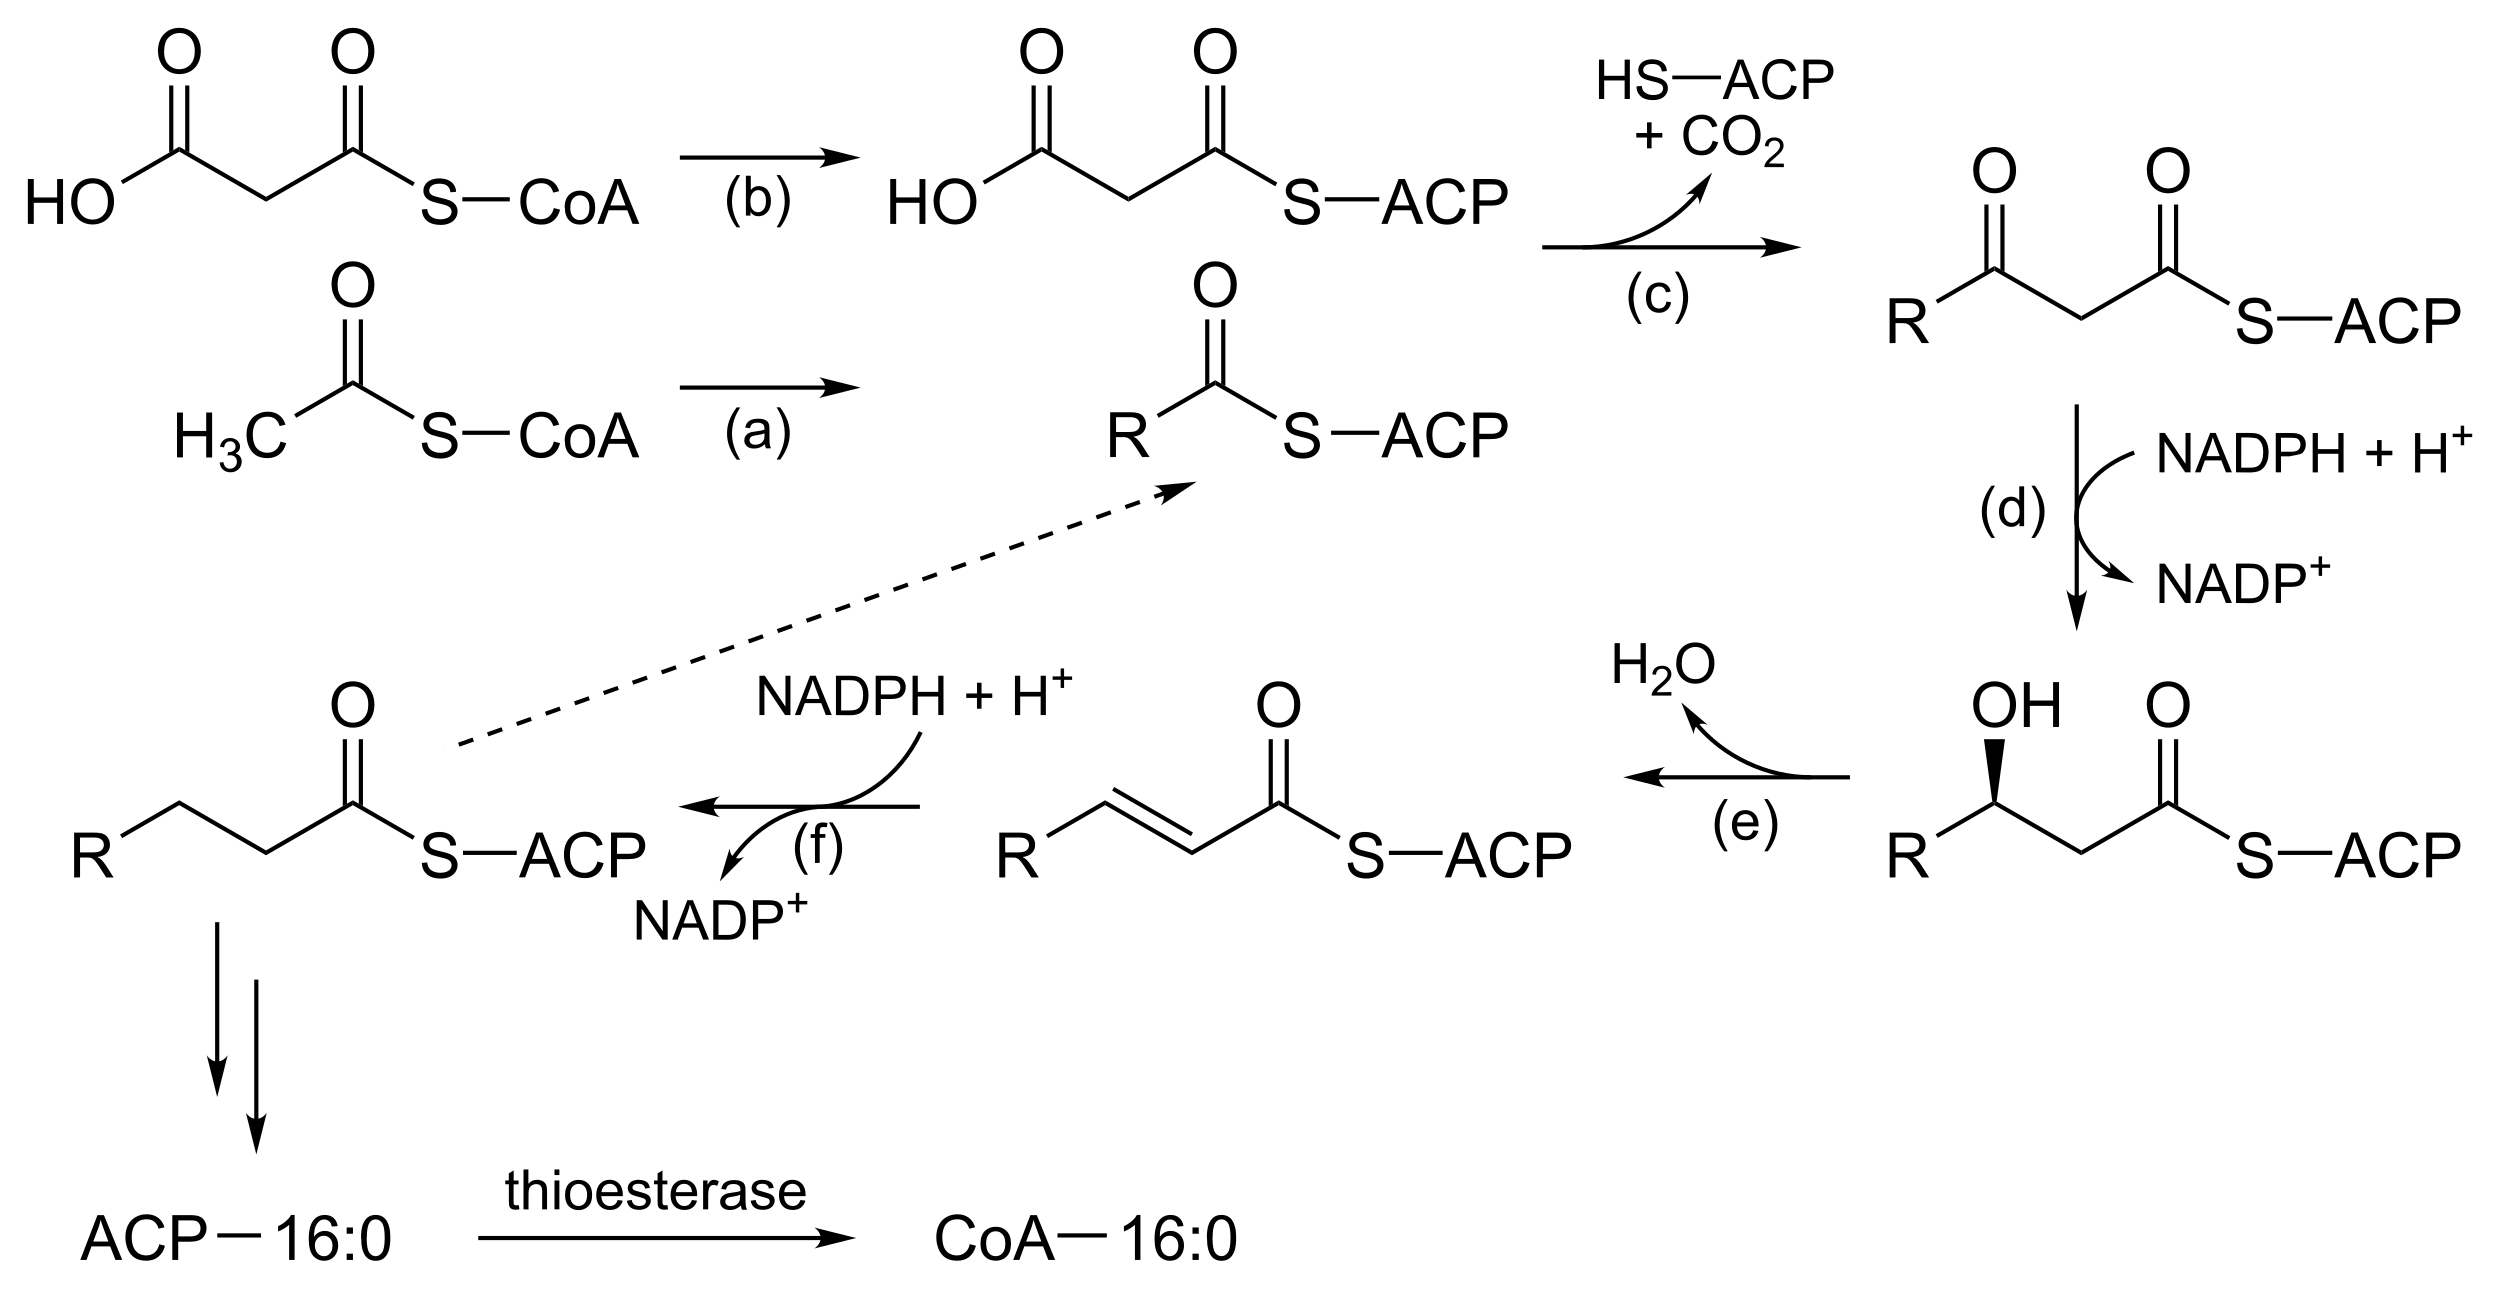 <?xml version="1.0" encoding="UTF-8"?>
<svg preserveAspectRatio="xMidYMid" viewBox="58.96 23.83 359.12 185.11" xmlns="http://www.w3.org/2000/svg">
  <clipPath>
    <rect x=".3" y=".3" width="539.4" height="719.15"/>
  </clipPath>
  <path d="M84.386 89.528v-6.442h.853v2.645h3.34v-2.64h.85v6.45h-.85V86.5h-3.34v3.037zm6.066.764l.593-.08q.102.505.346.73.25.22.6.22.42 0 .71-.29t.29-.718q0-.41-.26-.673-.26-.26-.68-.26-.16 0-.41.07l.07-.52q.06.01.1.01.38 0 .68-.2.31-.2.31-.61 0-.32-.22-.54t-.57-.21q-.34 0-.57.22-.23.22-.29.658l-.59-.105q.11-.594.5-.92.39-.33.96-.33.4 0 .73.17.33.16.51.46.18.29.18.62 0 .31-.17.57-.17.25-.5.41.43.09.67.41.24.31.24.78 0 .63-.46 1.07t-1.16.44q-.64 0-1.06-.38t-.48-.98zm8.765-3.024l.853.216q-.268 1.05-.967 1.604-.695.55-1.7.55-1.042 0-1.697-.422-.65-.426-.993-1.23-.34-.805-.34-1.728 0-1.006.384-1.753.386-.752 1.094-1.138.72-.4 1.57-.4.97 0 1.63.49t.92 1.38l-.84.2q-.22-.71-.65-1.03-.42-.32-1.07-.32-.74 0-1.24.35-.49.36-.7.96-.2.6-.2 1.23 0 .82.24 1.43t.75.91 1.1.3q.72 0 1.22-.41.5-.42.68-1.23z"/>
  <path d="M101.51 83.848l-.3-.52 8.44-4.88v.7z" fill-rule="evenodd" shape-rendering="geometricPrecision" stroke-width="0"/>
  <path d="M119.52 87.458l.804-.07q.058.483.264.795.21.308.65.5.44.19.99.19.487 0 .86-.145.374-.145.554-.395.185-.255.185-.554 0-.3-.176-.52-.17-.23-.58-.38-.25-.1-1.14-.31t-1.24-.4q-.46-.24-.69-.6-.22-.36-.22-.8 0-.49.28-.91t.81-.64 1.18-.22q.72 0 1.26.24.55.23.85.68t.32 1.01l-.82.06q-.06-.61-.44-.92t-1.12-.31q-.77 0-1.13.29-.35.28-.35.68 0 .35.25.57.25.23 1.29.47 1.04.23 1.43.41.56.26.83.66t.27.92-.29.98q-.29.45-.85.71-.55.25-1.24.25-.87 0-1.46-.25t-.93-.76q-.33-.51-.35-1.16z"/>
  <path d="M109.65 79.148v-.7l8.9 5.14-.3.52z" fill-rule="evenodd" shape-rendering="geometricPrecision" stroke-width="0"/>
  <path d="M106.58 64.79q0-1.604.86-2.51.863-.91 2.225-.91.892 0 1.608.427.717.42 1.09 1.19.378.76.378 1.72 0 .98-.39 1.75t-1.12 1.17q-.72.39-1.56.39-.91 0-1.62-.44t-1.08-1.2-.37-1.61zm.88.013q0 1.165.623 1.837.628.668 1.573.668.963 0 1.582-.677.624-.67.624-1.92 0-.78-.268-1.37-.263-.59-.778-.91-.51-.32-1.147-.32-.91 0-1.56.63-.65.62-.65 2.08z"/>
  <path d="M110.5 78.948l.6.34v-9.58h-.6zm-2.3.34l.6-.34v-9.24h-.6z" fill-rule="evenodd" shape-rendering="geometricPrecision" stroke-width="0"/>
  <path d="M138.56 87.268l.853.216q-.27 1.05-.967 1.604-.695.55-1.7.55-1.042 0-1.697-.422-.66-.426-1-1.23-.34-.805-.34-1.728 0-1.006.38-1.753.38-.752 1.09-1.138.71-.4 1.56-.4.96 0 1.62.49t.92 1.38l-.84.2q-.23-.71-.65-1.03t-1.07-.32q-.75 0-1.25.35-.5.36-.7.96t-.2 1.23q0 .82.23 1.43.24.61.75.91.5.3 1.09.3.71 0 1.21-.41.49-.42.67-1.23zm1.51-.074q0-1.296.72-1.92.602-.52 1.468-.52.963 0 1.573.634.62.628.62 1.74 0 .9-.27 1.42-.26.514-.78.8-.51.285-1.12.285-.98 0-1.58-.628-.6-.63-.6-1.81zm.813 0q0 .896.39 1.345.392.45.985.45.59 0 .98-.45.39-.44.39-1.36 0-.86-.394-1.31-.39-.44-.976-.44-.593 0-.984.45-.39.45-.39 1.34zm3.887 2.334l2.475-6.442h.918l2.637 6.442h-.97l-.753-1.95h-2.694l-.707 1.95zm1.86-2.646h2.183l-.672-1.784q-.3-.813-.45-1.336-.12.62-.34 1.23z"/>
  <path d="M125.37 86.298v-.6h6.82v.6zm-28.19-33.49v-.7l12.47-7.2v.7z" fill-rule="evenodd" shape-rendering="geometricPrecision" stroke-width="0"/>
  <path d="M119.52 53.918l.804-.07q.058.483.264.795.21.308.65.5.44.19.99.19.487 0 .86-.145.374-.145.554-.396.185-.254.185-.553 0-.3-.176-.52-.17-.23-.58-.38-.25-.1-1.14-.31t-1.24-.4q-.46-.24-.69-.6-.22-.36-.22-.8 0-.49.28-.91t.81-.64 1.18-.22q.72 0 1.26.23.55.23.85.68t.32 1.02l-.82.06q-.06-.61-.44-.92t-1.12-.31q-.77 0-1.13.29-.35.28-.35.68 0 .35.25.57.25.23 1.29.46 1.04.24 1.43.41.56.26.83.66t.27.92-.29.97q-.29.46-.85.71-.55.25-1.24.25-.87 0-1.46-.25t-.93-.76q-.33-.51-.35-1.16z"/>
  <path d="M109.65 45.608v-.7l8.9 5.14-.3.52z" fill-rule="evenodd" shape-rendering="geometricPrecision" stroke-width="0"/>
  <path d="M106.58 31.25q0-1.604.86-2.51.863-.91 2.225-.91.892 0 1.608.427.717.42 1.09 1.19.378.76.378 1.72 0 .98-.39 1.75t-1.12 1.17q-.72.39-1.56.39-.91 0-1.62-.44t-1.08-1.2-.37-1.61zm.88.013q0 1.165.623 1.837.628.668 1.573.668.963 0 1.582-.677.624-.67.624-1.92 0-.78-.268-1.37-.263-.59-.778-.91-.51-.32-1.147-.32-.91 0-1.56.63-.65.62-.65 2.08z"/>
  <path d="M110.5 45.408l.6.34v-9.64h-.6zm-2.3.34l.6-.34v-9.3h-.6z" fill-rule="evenodd" shape-rendering="geometricPrecision" stroke-width="0"/>
  <path d="M138.56 53.728l.853.216q-.27 1.05-.967 1.604-.695.55-1.7.55-1.042 0-1.697-.422-.66-.427-1-1.23-.34-.805-.34-1.728 0-1.006.38-1.753.38-.752 1.09-1.138.71-.4 1.56-.4.96 0 1.62.49t.92 1.38l-.84.2q-.23-.71-.65-1.03t-1.07-.32q-.75 0-1.25.35-.5.36-.7.96t-.2 1.23q0 .82.23 1.43.24.61.75.91.5.3 1.09.3.71 0 1.21-.41.49-.42.67-1.23zm1.51-.074q0-1.296.72-1.92.602-.52 1.468-.52.963 0 1.573.634.62.628.62 1.74 0 .9-.27 1.42-.26.514-.78.8-.51.285-1.12.285-.98 0-1.58-.628-.6-.63-.6-1.81zm.813 0q0 .896.39 1.345.392.45.985.45.59 0 .98-.45.39-.44.39-1.36 0-.86-.394-1.31-.39-.44-.976-.44-.593 0-.984.45-.39.45-.39 1.34zm3.887 2.334l2.475-6.442h.918l2.637 6.442h-.97l-.753-1.95h-2.694l-.707 1.95zm1.86-2.646h2.183l-.672-1.784q-.3-.813-.45-1.336-.12.62-.34 1.23z"/>
  <path d="M125.37 52.758v-.6h6.82v.6zm-28.19-.65v.7l-12.47-7.2v-.7z" fill-rule="evenodd" shape-rendering="geometricPrecision" stroke-width="0"/>
  <path d="M81.645 31.25q0-1.604.86-2.51.863-.91 2.225-.91.892 0 1.608.427.717.42 1.09 1.19.378.76.378 1.72 0 .98-.395 1.75t-1.12 1.17q-.72.39-1.56.39-.91 0-1.62-.44t-1.08-1.2-.37-1.61zm.88.013q0 1.165.623 1.837.628.668 1.573.668.97 0 1.59-.677.63-.67.63-1.92 0-.78-.27-1.37-.26-.59-.78-.91-.51-.32-1.14-.32-.9 0-1.56.63-.65.62-.65 2.08z"/>
  <path d="M85.56 45.408l.6.34v-9.64h-.6zm-2.3.34l.6-.34v-9.3h-.6z" fill-rule="evenodd" shape-rendering="geometricPrecision" stroke-width="0"/>
  <path d="M62.96 55.988v-6.442h.853v2.645h3.35v-2.64h.852V56h-.853v-3.04h-3.35v3.038zm6.22-3.138q0-1.604.86-2.51.862-.91 2.224-.91.892 0 1.608.427.717.42 1.09 1.19.378.76.378 1.72 0 .98-.395 1.75-.396.77-1.12 1.17-.726.39-1.565.39-.91 0-1.626-.44-.717-.44-1.086-1.2t-.37-1.61zm.878.013q0 1.165.624 1.837.628.668 1.573.668.963 0 1.582-.677.624-.67.624-1.92 0-.78-.26-1.37-.26-.59-.78-.91-.51-.32-1.14-.32-.9 0-1.56.63-.65.62-.65 2.08z"/>
  <path d="M84.71 44.908v.7l-8.1 4.67-.15-.25-.15-.26z" fill-rule="evenodd" shape-rendering="geometricPrecision" stroke-width="0"/>
  <path d="M178.35 79.508h-21.73" stroke="#000" stroke-width=".6"/>
  <path d="M182.6 79.508l-6-1.5c1.19.84 1.19 2.16 0 3z" fill-rule="evenodd" shape-rendering="geometricPrecision" stroke-miterlimit="6.935" stroke-width="0"/>
  <path d="M178.35 46.468h-21.73" stroke="#000" stroke-width=".6"/>
  <path d="M182.6 46.468l-6-1.5c1.19.84 1.19 2.16 0 3z" fill-rule="evenodd" shape-rendering="geometricPrecision" stroke-miterlimit="6.935" stroke-width="0"/>
  <path d="M225.41 83.838l-.3-.52 8.42-4.87v.7z" fill-rule="evenodd" shape-rendering="geometricPrecision" stroke-width="0"/>
  <path d="M243.4 87.458l.804-.07q.058.483.264.795.21.308.65.5.44.19.99.19.487 0 .86-.145.374-.145.554-.395.185-.255.185-.554 0-.3-.176-.52-.17-.23-.58-.38-.25-.1-1.14-.31t-1.24-.4q-.46-.24-.69-.6-.22-.36-.22-.8 0-.49.28-.91t.81-.64 1.18-.22q.72 0 1.26.24.55.23.85.68t.32 1.01l-.82.06q-.06-.61-.44-.92t-1.12-.31q-.77 0-1.13.29-.35.28-.35.68 0 .35.25.57.25.23 1.29.47 1.04.23 1.43.41.56.26.83.66t.27.92-.29.98q-.29.45-.85.71-.55.25-1.24.25-.87 0-1.46-.25t-.93-.76q-.33-.51-.35-1.16z"/>
  <path d="M233.53 79.148v-.7l8.92 5.16-.3.52z" fill-rule="evenodd" shape-rendering="geometricPrecision" stroke-width="0"/>
  <path d="M230.46 64.79q0-1.604.86-2.51.863-.91 2.225-.91.892 0 1.608.427.717.42 1.09 1.19.378.76.378 1.72 0 .98-.39 1.75t-1.12 1.17q-.72.39-1.56.39-.91 0-1.62-.44t-1.08-1.2-.37-1.61zm.88.013q0 1.165.623 1.837.628.668 1.573.668.963 0 1.582-.677.624-.67.624-1.92 0-.78-.268-1.37-.263-.59-.778-.91-.51-.32-1.147-.32-.91 0-1.56.63-.65.62-.65 2.08z"/>
  <path d="M234.38 78.948l.6.34v-9.58h-.6zm-2.3.34l.6-.34v-9.24h-.6z" fill-rule="evenodd" shape-rendering="geometricPrecision" stroke-width="0"/>
  <path d="M257.39 89.528l2.474-6.442h.918l2.637 6.442h-.98l-.75-1.95h-2.7l-.71 1.95zm1.86-2.646h2.183l-.673-1.784q-.307-.813-.457-1.336-.123.62-.347 1.23zm9.45.386l.852.216q-.268 1.05-.967 1.604-.694.55-1.7.55-1.042 0-1.697-.422-.65-.426-.993-1.23-.338-.805-.338-1.728 0-1.006.382-1.753.38-.752 1.09-1.138.71-.4 1.56-.4.96 0 1.62.49t.92 1.38l-.84.2q-.23-.71-.65-1.03-.43-.32-1.07-.32-.75 0-1.25.35-.5.36-.7.96t-.2 1.23q0 .82.23 1.43.24.61.75.91.5.3 1.09.3.72 0 1.21-.41.5-.42.67-1.23zm1.91 2.26v-6.442h2.43q.642 0 .98.06.475.08.796.304.32.22.514.62.197.4.197.88 0 .82-.523 1.392-.522.567-1.89.567h-1.652v2.62zm.852-3.38h1.666q.826 0 1.173-.307.35-.3.35-.86 0-.4-.2-.69-.2-.29-.53-.38-.21-.05-.79-.05h-1.65z"/>
  <path d="M250.17 86.298v-.6h6.92v.6zm-29.11-33.49v-.7l12.47-7.2v.7z" fill-rule="evenodd" shape-rendering="geometricPrecision" stroke-width="0"/>
  <path d="M243.4 53.918l.804-.07q.058.483.264.795.21.308.65.5.44.19.99.19.487 0 .86-.145.374-.145.554-.396.185-.254.185-.553 0-.3-.176-.52-.17-.23-.58-.38-.25-.1-1.14-.31t-1.24-.4q-.46-.24-.69-.6-.22-.36-.22-.8 0-.49.28-.91t.81-.64 1.18-.22q.72 0 1.26.23.55.23.85.68t.32 1.02l-.82.06q-.06-.61-.44-.92t-1.12-.31q-.77 0-1.13.29-.35.28-.35.68 0 .35.25.57.25.23 1.29.46 1.04.24 1.43.41.56.26.83.66t.27.92-.29.97q-.29.46-.85.71-.55.25-1.24.25-.87 0-1.46-.25t-.93-.76q-.33-.51-.35-1.16z"/>
  <path d="M233.53 45.608v-.7l8.92 5.16-.3.52z" fill-rule="evenodd" shape-rendering="geometricPrecision" stroke-width="0"/>
  <path d="M230.46 31.25q0-1.604.86-2.51.863-.91 2.225-.91.892 0 1.608.427.717.42 1.09 1.19.378.76.378 1.72 0 .98-.39 1.75t-1.12 1.17q-.72.39-1.56.39-.91 0-1.62-.44t-1.08-1.2-.37-1.61zm.88.013q0 1.165.623 1.837.628.668 1.573.668.963 0 1.582-.677.624-.67.624-1.92 0-.78-.268-1.37-.263-.59-.778-.91-.51-.32-1.147-.32-.91 0-1.56.63-.65.62-.65 2.08z"/>
  <path d="M234.38 45.408l.6.34v-9.64h-.6zm-2.3.34l.6-.34v-9.3h-.6z" fill-rule="evenodd" shape-rendering="geometricPrecision" stroke-width="0"/>
  <path d="M257.39 55.988l2.474-6.442h.918l2.637 6.442h-.98l-.75-1.95h-2.7l-.71 1.95zm1.86-2.646h2.183l-.673-1.784q-.307-.813-.457-1.336-.123.62-.347 1.23zm9.45.386l.852.216q-.268 1.05-.967 1.604-.694.55-1.7.55-1.042 0-1.697-.422-.65-.427-.993-1.23-.338-.805-.338-1.728 0-1.006.382-1.753.38-.752 1.09-1.138.71-.4 1.56-.4.96 0 1.62.49t.92 1.38l-.84.2q-.23-.71-.65-1.03-.43-.32-1.07-.32-.75 0-1.25.35-.5.36-.7.96t-.2 1.23q0 .82.23 1.43.24.61.75.91.5.3 1.09.3.72 0 1.21-.41.5-.42.67-1.23zm1.91 2.26v-6.442h2.43q.642 0 .98.06.475.08.796.304.32.22.514.62.197.4.197.88 0 .82-.523 1.392-.522.567-1.89.567h-1.652v2.62zm.852-3.38h1.666q.826 0 1.173-.307.35-.3.35-.86 0-.4-.2-.69-.2-.29-.53-.38-.21-.05-.79-.05h-1.65z"/>
  <path d="M249.27 52.758v-.6h7.82v.6zm-28.21-.65v.7l-12.47-7.2v-.7z" fill-rule="evenodd" shape-rendering="geometricPrecision" stroke-width="0"/>
  <path d="M209.44 45.408l.6.34v-9.64h-.6zm-2.3.34l.6-.34v-9.3h-.6z" fill-rule="evenodd" shape-rendering="geometricPrecision" stroke-width="0"/>
  <path d="M205.52 31.25q0-1.604.86-2.51.863-.91 2.225-.91.892 0 1.608.427.717.42 1.09 1.19.378.76.378 1.72 0 .98-.39 1.75t-1.12 1.17q-.72.39-1.56.39-.91 0-1.62-.44t-1.08-1.2-.37-1.61zm.88.013q0 1.165.623 1.837.628.668 1.573.668.963 0 1.582-.677.624-.67.624-1.92 0-.78-.268-1.37-.263-.59-.778-.91-.51-.32-1.147-.32-.91 0-1.56.63-.65.62-.65 2.08zm-19.56 24.725v-6.442h.852v2.645h3.35v-2.64h.85V56h-.85v-3.04h-3.35v3.038zm6.22-3.138q0-1.604.86-2.51.863-.91 2.225-.91.892 0 1.608.427.717.42 1.09 1.19.378.76.378 1.72 0 .98-.39 1.75t-1.12 1.17q-.72.39-1.56.39-.91 0-1.62-.44t-1.08-1.2-.37-1.61zm.88.013q0 1.165.623 1.837.628.668 1.573.668.963 0 1.582-.677.624-.67.624-1.92 0-.78-.268-1.37-.264-.59-.778-.91-.51-.32-1.147-.32-.91 0-1.56.63-.65.62-.65 2.08z"/>
  <path d="M208.59 44.908v.7l-8.18 4.72-.3-.52z" fill-rule="evenodd" shape-rendering="geometricPrecision" stroke-width="0"/>
  <path d="M313.51 59.358H280.5" stroke="#000" stroke-width=".6"/>
  <g transform="translate(-.22 2.918)" shape-rendering="geometricPrecision">
    <path d="M317.98 56.44l-6-1.5c1.19.84 1.19 2.16 0 3z" fill-rule="evenodd" stroke-miterlimit="6.935" stroke-width="0"/>
    <path d="M286.5 56.45c6.31 0 12.54-2.93 16.57-7.79" fill="none" stroke="#000" stroke-linejoin="bevel" stroke-width=".6"/>
    <path d="M305.12 45.7l-3.77 3.2c1.15-.45 2.01.16 1.95 1.4z" fill-rule="evenodd" stroke-miterlimit="6.935" stroke-width="0"/>
    <path d="M358.15 67.02v-.7l12.47-7.2v.7z" fill-rule="evenodd" stroke-width="0"/>
  </g>
  <path d="M380.27 71.038l.804-.07q.058.483.264.795.21.308.65.5.44.19.99.19.487 0 .86-.145.374-.145.554-.395.185-.255.185-.554 0-.3-.176-.52-.17-.23-.58-.38-.25-.1-1.14-.31t-1.24-.4q-.46-.24-.69-.6-.22-.36-.22-.8 0-.49.28-.91t.81-.64 1.18-.22q.72 0 1.26.24.55.23.85.68t.32 1.01l-.82.06q-.06-.61-.44-.92t-1.12-.31q-.77 0-1.13.29-.35.28-.35.68 0 .35.25.57.25.23 1.29.46 1.04.24 1.43.41.56.26.83.66t.27.92-.29.98q-.29.45-.85.71-.55.25-1.24.25-.87 0-1.46-.25t-.93-.76q-.33-.51-.35-1.16z"/>
  <path d="M370.4 62.738v-.7l8.95 5.17-.3.52z" fill-rule="evenodd" shape-rendering="geometricPrecision" stroke-width="0"/>
  <path d="M371.25 62.538l.6.34v-9.67h-.6zm-2.3.34l.6-.34v-9.33h-.6z" fill-rule="evenodd" shape-rendering="geometricPrecision" stroke-width="0"/>
  <path d="M367.34 48.37q0-1.604.86-2.51.863-.91 2.225-.91.892 0 1.608.427.717.42 1.09 1.19.378.76.378 1.72 0 .98-.39 1.75t-1.12 1.17q-.72.39-1.56.39-.91 0-1.62-.44t-1.08-1.2-.37-1.61zm.88.013q0 1.165.623 1.837.628.668 1.573.668.963 0 1.582-.677.624-.67.624-1.92 0-.78-.268-1.37-.263-.59-.778-.91-.51-.32-1.147-.32-.91 0-1.56.63-.65.62-.65 2.08z"/>
  <path d="M386.07 69.888v-.6h7.92v.6z" fill-rule="evenodd" shape-rendering="geometricPrecision" stroke-width="0"/>
  <path d="M394.26 73.108l2.474-6.442h.918l2.637 6.442h-.98l-.75-1.95h-2.7l-.71 1.95zm1.86-2.646h2.183l-.673-1.784q-.307-.813-.457-1.336-.123.62-.347 1.23zm9.45.386l.852.216q-.268 1.05-.967 1.604-.694.55-1.7.55-1.042 0-1.697-.422-.65-.426-.993-1.23-.338-.805-.338-1.728 0-1.006.382-1.753.38-.752 1.09-1.138.71-.4 1.56-.4.96 0 1.62.49t.92 1.38l-.84.2q-.23-.71-.65-1.03-.43-.32-1.07-.32-.75 0-1.25.35-.5.36-.7.96t-.2 1.23q0 .82.23 1.43.24.61.75.91.5.3 1.09.3.72 0 1.21-.41.5-.42.67-1.23zm1.91 2.26v-6.442h2.43q.642 0 .98.06.475.08.796.304.32.22.514.62.197.4.197.88 0 .82-.523 1.392-.522.567-1.89.567h-1.652v2.62zm.852-3.38h1.666q.826 0 1.173-.307.35-.3.35-.86 0-.4-.2-.69-.2-.29-.53-.38-.21-.05-.79-.05h-1.64z"/>
  <path d="M357.93 69.238v.7l-12.47-7.2v-.7z" fill-rule="evenodd" shape-rendering="geometricPrecision" stroke-width="0"/>
  <path d="M346.31 62.538l.6.34v-9.67h-.6zm-2.3.34l.6-.34v-9.33h-.6z" fill-rule="evenodd" shape-rendering="geometricPrecision" stroke-width="0"/>
  <path d="M342.4 48.37c0-1.07.287-1.906.86-2.51.575-.607 1.317-.91 2.225-.91.595 0 1.13.142 1.608.427.478.28.84.677 1.09 1.19.252.507.378 1.08.378 1.72 0 .653-.13 1.237-.39 1.75s-.63.903-1.12 1.17c-.48.26-1 .39-1.56.39-.6 0-1.14-.147-1.62-.44s-.83-.693-1.08-1.2-.37-1.043-.37-1.61zm.88.013c0 .777.208 1.39.623 1.837.42.445.943.668 1.573.668.642 0 1.17-.226 1.582-.677.416-.45.624-1.09.624-1.92 0-.52-.09-.98-.268-1.37-.175-.39-.435-.69-.778-.91-.34-.21-.722-.32-1.147-.32-.61 0-1.13.21-1.56.63-.44.42-.65 1.11-.65 2.08z"/>
  <path d="M345.46 62.038v.7l-8.15 4.7-.3-.52z" fill-rule="evenodd" shape-rendering="geometricPrecision" stroke-width="0"/>
  <path d="M357.28 110.29V81.92" stroke="#000" stroke-width=".6"/>
  <path d="M357.28 114.54l1.5-6c-.84 1.19-2.16 1.19-3 0z" fill-rule="evenodd" shape-rendering="geometricPrecision" stroke-miterlimit="6.935" stroke-width="0"/>
  <path d="M357.93 146.69v-.7l12.47-7.2v.7zm12.47-7.2v-.7l8.95 5.17-.3.52z" fill-rule="evenodd" shape-rendering="geometricPrecision" stroke-width="0"/>
  <path d="M380.27 147.79l.804-.07q.058.483.264.795.21.308.65.5.44.19.99.19.487 0 .86-.145.374-.145.554-.395.185-.255.185-.554 0-.3-.176-.52-.17-.23-.58-.38-.25-.1-1.14-.31t-1.24-.4q-.46-.24-.69-.6-.22-.36-.22-.8 0-.49.28-.91t.81-.64 1.18-.22q.72 0 1.26.24.55.23.85.68t.32 1.01l-.82.06q-.06-.61-.44-.92t-1.12-.31q-.77 0-1.13.29-.35.28-.35.68 0 .35.25.57.25.23 1.29.47 1.04.23 1.43.41.56.26.83.66t.27.92-.29.98q-.29.45-.85.71-.55.25-1.24.25-.87 0-1.46-.25-.59-.26-.93-.77-.33-.51-.35-1.16zm-12.93-22.67q0-1.604.86-2.51.863-.91 2.225-.91.892 0 1.608.428.717.426 1.09 1.19.378.76.378 1.728 0 .98-.39 1.753-.39.77-1.12 1.17-.72.39-1.56.39-.91 0-1.62-.44t-1.08-1.2-.37-1.61zm.88.013q0 1.165.623 1.837.628.668 1.573.668.963 0 1.582-.676.624-.677.624-1.92 0-.787-.268-1.372-.263-.59-.778-.91-.51-.325-1.147-.325-.91 0-1.56.624-.65.62-.65 2.07z"/>
  <path d="M371.25 139.29l.6.34v-9.62h-.6zm-2.3.34l.6-.34v-9.28h-.6zm17.22 7.01v-.6h7.82v.6z" fill-rule="evenodd" shape-rendering="geometricPrecision" stroke-width="0"/>
  <path d="M394.26 149.86l2.474-6.442h.918l2.637 6.442h-.98l-.75-1.95h-2.7l-.71 1.95zm1.86-2.646h2.183l-.673-1.784q-.307-.813-.457-1.336-.123.62-.347 1.23zm9.45.386l.852.216q-.268 1.05-.967 1.604-.694.55-1.7.55-1.042 0-1.697-.423-.65-.426-.993-1.23-.338-.805-.338-1.728 0-1.01.382-1.76.38-.75 1.09-1.14t1.56-.39q.96 0 1.62.49t.92 1.38l-.84.2q-.23-.71-.65-1.03-.43-.32-1.07-.32-.75 0-1.25.35-.5.36-.7.96t-.2 1.23q0 .82.23 1.44.24.61.75.91.5.3 1.09.3.72 0 1.21-.42.5-.41.67-1.23zm1.91 2.26v-6.442h2.43q.642 0 .98.06.475.08.796.304.32.22.514.62.197.4.197.88 0 .82-.523 1.392-.522.567-1.89.567h-1.652v2.62zm.852-3.38h1.666q.826 0 1.173-.307.35-.308.35-.866 0-.404-.2-.69-.2-.29-.53-.382-.21-.057-.79-.057h-1.64z"/>
  <path d="M357.93 145.99v.7l-12.47-7.2v-.35l.31-.17z" fill-rule="evenodd" shape-rendering="geometricPrecision" stroke-width="0"/>
  <path d="M342.4 125.12q0-1.604.86-2.51.863-.91 2.225-.91.892 0 1.608.428.717.426 1.09 1.19.378.76.378 1.728 0 .98-.39 1.753-.39.77-1.12 1.17-.72.39-1.56.39-.91 0-1.62-.44t-1.08-1.2-.37-1.61zm.88.013q0 1.165.623 1.837.628.668 1.573.668.963 0 1.582-.676.624-.677.624-1.92 0-.787-.268-1.372-.263-.59-.778-.91-.51-.325-1.147-.325-.91 0-1.56.624-.65.62-.65 2.07zm6.4 3.127v-6.442h.852v2.645h3.35v-2.645h.852v6.442h-.853v-3.037h-3.34v3.037z"/>
  <path d="M345.77 138.97l-.31.17-.31-.17-1.2-8.96h3.02z" fill-rule="evenodd" shape-rendering="geometricPrecision" stroke-width="0"/>
  <path d="M345.15 138.97l.31.17v.35l-8.15 4.7-.3-.52z" fill-rule="evenodd" shape-rendering="geometricPrecision" stroke-width="0"/>
  <path d="M296.38 135.49h28.32" stroke="#000" stroke-width=".6"/>
  <path d="M292.13 135.49l6 1.5c-1.19-.84-1.19-2.16 0-3z" fill-rule="evenodd" shape-rendering="geometricPrecision" stroke-miterlimit="6.935" stroke-width="0"/>
  <path d="M230.18 146.69v-.7l12.47-7.2v.7z" fill-rule="evenodd" shape-rendering="geometricPrecision" stroke-width="0"/>
  <path d="M252.52 147.79l.804-.07q.058.483.264.795.21.308.65.5.44.19.99.19.487 0 .86-.145.374-.145.554-.395.185-.255.185-.554 0-.3-.176-.52-.17-.23-.58-.38-.25-.1-1.14-.31t-1.24-.4q-.46-.24-.69-.6-.22-.36-.22-.8 0-.49.28-.91t.81-.64 1.18-.22q.72 0 1.26.24.55.23.85.68t.32 1.01l-.82.06q-.06-.61-.44-.92t-1.12-.31q-.77 0-1.13.29-.35.28-.35.68 0 .35.25.57.25.23 1.29.47 1.04.23 1.43.41.56.26.83.66t.27.92-.29.98q-.29.45-.85.71-.55.25-1.24.25-.87 0-1.46-.25-.59-.26-.93-.77-.33-.51-.35-1.16z"/>
  <path d="M242.65 139.49v-.7l8.9 5.14-.3.52z" fill-rule="evenodd" shape-rendering="geometricPrecision" stroke-width="0"/>
  <path d="M243.5 139.29l.6.34v-9.62h-.6zm-2.3.34l.6-.34v-9.28h-.6z" fill-rule="evenodd" shape-rendering="geometricPrecision" stroke-width="0"/>
  <path d="M239.58 125.12q0-1.604.86-2.51.863-.91 2.225-.91.892 0 1.608.428.717.426 1.09 1.19.378.76.378 1.728 0 .98-.39 1.753-.39.77-1.12 1.17-.72.39-1.56.39-.91 0-1.62-.44t-1.08-1.2-.37-1.61zm.88.013q0 1.165.623 1.837.628.668 1.573.668.963 0 1.582-.676.624-.677.624-1.92 0-.787-.268-1.372-.263-.59-.778-.91-.51-.325-1.147-.325-.91 0-1.56.624-.65.62-.65 2.07z"/>
  <path d="M258.47 146.64v-.6h7.72v.6z" fill-rule="evenodd" shape-rendering="geometricPrecision" stroke-width="0"/>
  <path d="M266.51 149.86l2.474-6.442h.918l2.637 6.442h-.98l-.75-1.95h-2.7l-.71 1.95zm1.86-2.646h2.183l-.673-1.784q-.307-.813-.457-1.336-.123.62-.347 1.23zm9.45.386l.852.216q-.268 1.05-.967 1.604-.694.55-1.7.55-1.042 0-1.697-.423-.65-.426-.993-1.23-.338-.805-.338-1.728 0-1.01.382-1.76.38-.75 1.09-1.14t1.56-.39q.96 0 1.62.49t.92 1.38l-.84.2q-.23-.71-.65-1.03-.43-.32-1.07-.32-.75 0-1.25.35-.5.36-.7.96t-.2 1.23q0 .82.23 1.44.24.61.75.91.5.3 1.09.3.72 0 1.21-.42.5-.41.67-1.23zm1.91 2.26v-6.442h2.43q.642 0 .98.06.475.08.796.304.32.22.514.62.197.4.197.88 0 .82-.523 1.392-.522.567-1.89.567h-1.652v2.62zm.852-3.38h1.666q.826 0 1.173-.307.35-.308.35-.866 0-.404-.2-.69-.2-.29-.53-.382-.21-.057-.79-.057h-1.64z"/>
  <path d="M230.18 145.99v.7l-12.47-7.2v-.7z" fill-rule="evenodd" shape-rendering="geometricPrecision" stroke-width="0"/>
  <path d="M230.18 143.68l-11.32-6.54" stroke="#000" stroke-width=".6"/>
  <path d="M217.71 138.79v.7l-8.2 4.73-.3-.52zm-120.534 7.9v-.7l12.47-7.2v.7z" fill-rule="evenodd" shape-rendering="geometricPrecision" stroke-width="0"/>
  <path d="M119.52 147.79l.804-.07q.058.483.264.795.21.308.65.5.44.19.99.19.487 0 .86-.145.374-.145.554-.395.185-.255.185-.554 0-.3-.176-.52-.17-.23-.58-.38-.25-.1-1.14-.31t-1.24-.4q-.46-.24-.69-.6-.22-.36-.22-.8 0-.49.28-.91t.81-.64 1.18-.22q.72 0 1.26.24.55.23.85.68t.32 1.01l-.82.06q-.06-.61-.44-.92t-1.12-.31q-.77 0-1.13.29-.35.28-.35.68 0 .35.25.57.25.23 1.29.47 1.04.23 1.43.41.56.26.83.66t.27.92-.29.98q-.29.45-.85.71-.55.25-1.24.25-.87 0-1.46-.25-.59-.26-.93-.77-.33-.51-.35-1.16z"/>
  <path d="M109.65 139.49v-.7l8.9 5.14-.3.52z" fill-rule="evenodd" shape-rendering="geometricPrecision" stroke-width="0"/>
  <path d="M106.58 125.12q0-1.604.86-2.51.863-.91 2.225-.91.892 0 1.608.428.717.426 1.09 1.19.378.76.378 1.728 0 .98-.39 1.753-.39.77-1.12 1.17-.72.39-1.56.39-.91 0-1.62-.44t-1.08-1.2-.37-1.61zm.88.013q0 1.165.623 1.837.628.668 1.573.668.963 0 1.582-.676.624-.677.624-1.92 0-.787-.268-1.372-.263-.59-.778-.91-.51-.325-1.147-.325-.91 0-1.56.624-.65.62-.65 2.07z"/>
  <path d="M110.5 139.29l.6.34v-9.62h-.6zm-2.3.34l.6-.34v-9.28h-.6zm17.27 7.01v-.6h7.72v.6z" fill-rule="evenodd" shape-rendering="geometricPrecision" stroke-width="0"/>
  <path d="M133.51 149.86l2.474-6.442h.918l2.637 6.442h-.98l-.75-1.95h-2.7l-.71 1.95zm1.86-2.646h2.183l-.673-1.784q-.307-.813-.457-1.336-.123.62-.347 1.23zm9.45.386l.852.216q-.268 1.05-.967 1.604-.694.55-1.7.55-1.042 0-1.696-.423-.66-.426-1-1.23-.34-.805-.34-1.728 0-1.01.38-1.76t1.09-1.14 1.56-.39q.96 0 1.62.49t.92 1.38l-.84.2q-.23-.71-.65-1.03-.43-.32-1.07-.32-.74 0-1.25.35-.5.36-.7.96t-.2 1.23q0 .82.23 1.44.24.61.75.91.5.3 1.09.3.72 0 1.21-.42.5-.41.67-1.23zm1.91 2.26v-6.442h2.43q.642 0 .98.06.475.08.796.304.32.22.514.62.197.4.197.88 0 .82-.523 1.392-.522.567-1.89.567h-1.65v2.62zm.853-3.38h1.665q.826 0 1.173-.307.35-.308.35-.866 0-.404-.2-.69-.2-.29-.53-.382-.21-.057-.79-.057h-1.64z"/>
  <path d="M97.176 145.99v.7l-12.47-7.2v-.7zm-12.47-7.2v.7l-8.2 4.73-.3-.52z" fill-rule="evenodd" shape-rendering="geometricPrecision" stroke-width="0"/>
  <path d="M160.62 139.72h30.48" stroke="#000" stroke-width=".6"/>
  <path d="M156.37 139.72l6 1.5c-1.19-.84-1.19-2.16 0-3z" fill-rule="evenodd" shape-rendering="geometricPrecision" stroke-miterlimit="6.935" stroke-width="0"/>
  <path d="M226.86 94.448l-104.09 37.1" stroke="#000" stroke-dasharray="2.21" stroke-width=".6"/>
  <path d="M230.86 93.018l-6.16.6c1.41.4 1.85 1.63 1.01 2.83z" fill-rule="evenodd" shape-rendering="geometricPrecision" stroke-miterlimit="6.935" stroke-width="0"/>
  <path d="M90.16 177.17V156.3" stroke="#000" stroke-width=".6"/>
  <path d="M90.16 181.42l1.5-6c-.84 1.19-2.16 1.19-3 0z" fill-rule="evenodd" shape-rendering="geometricPrecision" stroke-miterlimit="6.935" stroke-width="0"/>
  <path d="M95.78 185.42v-20.87" stroke="#000" stroke-width=".6"/>
  <path d="M95.78 189.67l1.5-6c-.84 1.19-2.16 1.19-3 0z" fill-rule="evenodd" shape-rendering="geometricPrecision" stroke-miterlimit="6.935" stroke-width="0"/>
  <path d="M70.49 204.82l2.474-6.442h.92l2.635 6.442h-.98l-.75-1.95H72.1l-.71 1.95zm1.86-2.646h2.183l-.672-1.784q-.3-.813-.45-1.336-.12.62-.34 1.23zm9.455.386l.853.216q-.268 1.05-.967 1.604-.69.55-1.7.55-1.04 0-1.69-.423-.65-.426-.99-1.23-.34-.805-.34-1.728 0-1.01.39-1.76t1.1-1.14 1.57-.39q.97 0 1.63.49t.92 1.38l-.84.2q-.22-.71-.65-1.03-.42-.32-1.07-.32-.74 0-1.24.35-.49.36-.7.96-.2.6-.2 1.23 0 .82.24 1.44.25.61.75.91t1.1.3q.72 0 1.21-.42t.68-1.23zm1.908 2.26v-6.442h2.43q.642 0 .98.06.475.08.796.304.32.22.51.62.2.4.2.88 0 .82-.53 1.392-.53.567-1.89.567h-1.65v2.62zm.853-3.38h1.665q.83 0 1.18-.307.35-.308.35-.866 0-.404-.2-.69-.2-.29-.53-.382-.21-.057-.79-.057h-1.66zm16.714 3.38h-.79v-5.04q-.287.272-.752.544-.462.273-.83.41v-.766q.663-.312 1.16-.755.496-.444.702-.862h.51zm6.14-4.86l-.787.062q-.105-.466-.3-.677-.32-.338-.79-.338-.378 0-.663.21-.374.273-.59.796t-.223 1.49q.285-.435.698-.646.414-.21.866-.21.8 0 1.35.583.56.58.56 1.503 0 .607-.26 1.13-.26.518-.71.795t-1.03.277q-.99 0-1.61-.725-.62-.73-.62-2.4 0-1.867.69-2.715.61-.74 1.63-.74.76 0 1.24.428.49.426.59 1.177zm-3.23 2.778q0 .408.17.782.177.373.49.57.31.194.654.194.5 0 .86-.404t.36-1.098q0-.668-.354-1.05-.356-.387-.897-.387-.536 0-.91.386-.373.39-.373 1.01zm4.57-1.688v-.9h.9v.9zm0 3.766v-.9h.9v.9zm2.06-3.176q0-1.143.233-1.837.237-.7.7-1.077.465-.378 1.168-.378.52 0 .91.21.4.208.65.603.26.4.4.96.15.57.15 1.52 0 1.14-.23 1.84t-.69 1.08-1.17.38q-.93 0-1.46-.66-.64-.8-.64-2.62zm.813 0q0 1.586.37 2.114.373.522.918.522t.92-.527q.38-.53.38-2.11 0-1.59-.37-2.12t-.92-.53q-.54 0-.87.46-.41.59-.41 2.17z"/>
  <path d="M90.17 201.6v-.6h6.28l.01.3v.3z" fill-rule="evenodd" shape-rendering="geometricPrecision" stroke-width="0"/>
  <path d="M198.3 202.56l.852.216q-.268 1.05-.967 1.604-.694.55-1.7.55-1.042 0-1.697-.423-.65-.426-.993-1.23-.338-.805-.338-1.728 0-1.01.382-1.76.38-.75 1.09-1.14t1.56-.39q.96 0 1.62.49t.92 1.38l-.84.2q-.23-.71-.65-1.03-.43-.32-1.07-.32-.75 0-1.25.35-.5.36-.7.96t-.2 1.23q0 .82.23 1.44.24.61.75.91.5.3 1.09.3.72 0 1.21-.42.5-.41.67-1.23zm1.51-.07q0-1.296.72-1.92.603-.518 1.47-.518.96 0 1.572.632.61.63.61 1.74 0 .9-.272 1.42-.268.514-.786.8-.514.285-1.125.285-.98 0-1.59-.63-.6-.63-.6-1.81zm.813 0q0 .897.39 1.345.393.444.986.444.58 0 .98-.45t.39-1.37q0-.87-.4-1.31-.39-.45-.98-.45-.6 0-.99.44t-.39 1.34zm3.877 2.33l2.474-6.442h.92l2.635 6.442h-.98l-.75-1.95h-2.7l-.71 1.95zm1.86-2.646h2.183l-.672-1.784q-.3-.813-.45-1.336-.12.62-.34 1.23zm16.42 2.646h-.79v-5.04q-.287.272-.752.544-.462.273-.83.41v-.766q.663-.312 1.16-.755.496-.444.702-.862h.51zm6.14-4.86l-.787.062q-.105-.466-.3-.677-.32-.338-.79-.338-.378 0-.663.21-.374.273-.59.796t-.223 1.49q.285-.435.698-.646.414-.21.866-.21.8 0 1.35.583.56.58.56 1.503 0 .607-.26 1.13-.26.518-.71.795t-1.03.277q-.99 0-1.61-.725-.62-.73-.62-2.4 0-1.867.69-2.715.61-.74 1.63-.74.76 0 1.24.428.49.426.59 1.177zm-3.23 2.778q0 .408.17.782.177.373.49.57.31.194.654.194.5 0 .86-.404t.36-1.098q0-.668-.355-1.05-.36-.387-.9-.387t-.91.386q-.38.39-.38 1.01zm4.57-1.688v-.9h.9v.9zm0 3.766v-.9h.9v.9zm2.06-3.176q0-1.143.233-1.837.237-.7.7-1.077.465-.378 1.168-.378.52 0 .91.21.4.208.65.603.26.4.4.96.15.57.15 1.52 0 1.14-.23 1.84t-.69 1.08-1.17.38q-.93 0-1.46-.66-.64-.8-.64-2.62zm.813 0q0 1.586.37 2.114.373.522.918.522t.92-.527q.38-.53.38-2.11 0-1.59-.37-2.12t-.92-.53q-.54 0-.87.46-.41.59-.41 2.17z"/>
  <path d="M210.87 201.6v-.6h7.09v.3l-.01.3z" fill-rule="evenodd" shape-rendering="geometricPrecision" stroke-width="0"/>
  <path d="M177.7 201.67h-50.04" stroke="#000" stroke-width=".6"/>
  <path d="M181.95 201.67l-6-1.5c1.19.84 1.19 2.16 0 3z" fill-rule="evenodd" shape-rendering="geometricPrecision" stroke-miterlimit="6.935" stroke-width="0"/>
  <path d="M133.47 196.92l.1.62q-.296.064-.53.064-.383 0-.594-.12t-.297-.318q-.09-.2-.09-.832v-2.387h-.52v-.546h.51v-1.02l.7-.42v1.45h.7v.55h-.71v2.43q0 .3.03.39.04.09.12.14t.24.05q.12 0 .31-.03zm.69.63v-5.727h.703v2.055q.492-.57 1.242-.57.46 0 .8.183.34.18.486.5.15.33.15.93v2.63h-.7v-2.63q0-.52-.23-.76-.22-.24-.64-.24-.31 0-.59.17-.27.16-.39.44-.11.28-.11.77v2.27zm4.45-4.92v-.81h.703v.81zm0 4.918V193.4h.703v4.148zm1.52-2.068q0-1.153.64-1.707.536-.46 1.305-.46.856 0 1.4.56.54.56.54 1.548 0 .81-.24 1.27t-.7.71q-.457.26-1 .26-.87 0-1.41-.56-.535-.55-.535-1.61zm.722 0q0 .797.348 1.195.348.395.875.395.524 0 .87-.4.35-.397.35-1.214 0-.77-.353-1.164-.347-.398-.867-.398-.527 0-.875.394-.348.395-.348 1.192zm6.828.73l.727.09q-.172.637-.637.988-.465.352-1.187.352-.91 0-1.446-.56-.53-.56-.53-1.573 0-1.047.538-1.625t1.4-.578q.83 0 1.358.566.527.567.527 1.594l-.003.187h-3.094q.04.69.387 1.05.347.37.867.37.386 0 .66-.2.273-.2.433-.65zm-2.308-1.137h2.316q-.047-.523-.265-.785-.336-.406-.87-.406-.486 0-.818.324-.328.324-.363.867zm3.648 1.237l.696-.11q.058.418.324.64.27.224.75.224.484 0 .72-.196.233-.2.233-.465 0-.238-.207-.375-.144-.093-.72-.238-.772-.195-1.073-.336-.297-.144-.453-.394-.152-.254-.152-.56 0-.276.125-.51.13-.24.347-.395.164-.12.446-.203.285-.086.61-.086.487 0 .854.14.372.14.547.383.176.23.243.64l-.688.09q-.047-.32-.273-.5-.23-.18-.64-.18-.49 0-.69.16t-.21.37q0 .13.08.24t.27.19q.1.04.62.18.74.2 1.04.33.29.12.46.36t.17.6q0 .35-.21.66t-.59.48q-.39.17-.88.17-.81 0-1.23-.34-.43-.34-.54-1zm5.81.61l.1.62q-.295.064-.53.064-.383 0-.594-.12-.21-.122-.296-.318-.086-.2-.086-.832v-2.387h-.516v-.546h.516v-1.02l.7-.42v1.45h.706v.55h-.707v2.43q0 .3.035.39.04.09.12.14.087.05.243.05.12 0 .31-.03zm3.53-.71l.727.09q-.172.637-.637.988-.465.352-1.187.352-.91 0-1.446-.56-.53-.56-.53-1.573 0-1.047.538-1.625t1.4-.578q.83 0 1.358.566.527.567.527 1.594 0 .062-.004.187h-3.093q.04.69.386 1.05.34.37.86.37.38 0 .66-.2.27-.2.43-.65zm-2.308-1.137h2.316q-.047-.523-.265-.785-.336-.406-.872-.406-.48 0-.81.324t-.36.867zm3.908 2.477v-4.148h.633v.628q.242-.44.445-.582.207-.14.453-.14.36 0 .73.226l-.24.653q-.26-.153-.51-.153-.23 0-.41.14-.18.138-.26.384-.11.375-.11.82v2.172zm5.39-.51q-.39.332-.754.47-.36.136-.774.136-.683 0-1.05-.332-.368-.336-.368-.856 0-.304.137-.554.15-.254.37-.407.23-.152.51-.23.21-.055.63-.106.85-.1 1.26-.24l.01-.18q0-.43-.2-.6-.27-.23-.8-.23-.49 0-.73.18-.23.17-.35.62l-.68-.09q.1-.44.31-.71.22-.27.62-.42.41-.15.94-.15t.87.13.49.32q.16.19.22.48.04.18.04.65v.94q0 .98.05 1.25.05.25.18.49h-.73q-.11-.22-.14-.51zm-.06-1.57q-.382.156-1.148.266-.433.062-.613.14t-.28.23q-.1.15-.1.333 0 .28.21.46.21.19.62.19.4 0 .72-.18.31-.18.46-.49.11-.24.11-.7zm1.52.84l.696-.11q.058.418.324.64.27.224.75.224.484 0 .72-.196.233-.2.233-.465 0-.238-.207-.375-.145-.093-.72-.238-.772-.195-1.073-.336-.297-.144-.453-.394-.152-.254-.152-.56 0-.276.125-.51.128-.24.347-.395.164-.12.446-.203.285-.086.61-.086.487 0 .854.14.37.14.547.383.176.23.242.64l-.69.09q-.05-.32-.28-.5-.22-.18-.63-.18-.49 0-.69.16t-.21.37q0 .13.08.24t.27.19q.1.04.62.18.74.2 1.04.33.29.12.46.36t.17.6q0 .35-.21.66t-.59.48q-.39.17-.88.17-.81 0-1.24-.34t-.54-1zm7.12-.1l.727.09q-.172.637-.637.988-.465.352-1.187.352-.91 0-1.446-.56-.53-.56-.53-1.573 0-1.047.538-1.625t1.4-.578q.83 0 1.358.566.527.567.527 1.594l-.003.187h-3.094q.04.69.387 1.05.347.37.867.37.386 0 .66-.2.273-.2.433-.65zm-2.308-1.137h2.316q-.047-.523-.265-.785-.336-.406-.87-.406-.486 0-.818.324-.328.324-.363.867zm-6.842-138.59q-.582-.733-.984-1.72-.403-.982-.403-2.037 0-.93.3-1.78.353-.99 1.087-1.97h.504q-.473.813-.625 1.16-.24.54-.38 1.125-.17.74-.17 1.47 0 1.88 1.17 3.76zm1.98-1.683h-.653v-5.727h.703v2.043q.446-.558 1.137-.558.383 0 .723.156.344.152.562.434.223.277.348.672.125.394.125.843 0 1.067-.527 1.65-.528.58-1.266.58-.734 0-1.152-.612zm-.008-2.106q0 .747.203 1.08.332.542.898.542.46 0 .797-.4.336-.4.336-1.194 0-.813-.324-1.2-.32-.386-.777-.386-.46 0-.797.402-.336.4-.336 1.157zm4.268 3.79h-.504q1.168-1.875 1.168-3.754 0-.734-.168-1.457-.132-.586-.37-1.125-.153-.352-.63-1.172h.504q.735.98 1.086 1.97.3.85.3 1.78 0 1.055-.405 2.04-.4.984-.98 1.718zm-6.24 33.37q-.582-.734-.984-1.72-.403-.983-.403-2.038 0-.93.3-1.78.353-.99 1.087-1.97h.504q-.473.813-.625 1.16-.24.54-.38 1.125-.17.74-.17 1.47 0 1.88 1.17 3.76zm4.04-2.196q-.39.332-.754.47-.36.135-.773.135-.684 0-1.05-.332-.368-.33-.368-.85 0-.3.137-.55.14-.25.363-.4.227-.15.508-.23.207-.05.625-.1.85-.1 1.254-.24l.004-.18q0-.43-.2-.6-.27-.24-.8-.24-.497 0-.735.18-.23.17-.34.62l-.69-.09q.1-.44.31-.71.22-.27.62-.42.41-.15.94-.15t.87.13.49.31q.16.19.22.48.04.18.04.65v.94q0 .99.05 1.25t.18.5h-.73q-.11-.22-.14-.51zm-.058-1.57q-.383.156-1.15.265-.432.063-.612.14t-.277.23q-.098.15-.098.333 0 .282.21.47.216.187.626.187t.73-.176q.32-.18.47-.488.12-.24.12-.71zm2.258 3.766h-.504q1.168-1.875 1.168-3.754 0-.734-.168-1.457-.132-.586-.37-1.125-.153-.35-.63-1.172h.504q.735.98 1.086 1.97.3.85.3 1.78 0 1.055-.405 2.04-.4.984-.98 1.718zm123.26-19.5q-.582-.734-.984-1.72-.403-.983-.403-2.038 0-.93.3-1.78.353-.99 1.087-1.97h.504q-.473.813-.625 1.16-.24.54-.38 1.125-.17.74-.17 1.47 0 1.88 1.17 3.76zm4.04-3.204l.692.09q-.114.715-.582 1.12-.465.403-1.145.403-.85 0-1.37-.554-.517-.56-.517-1.6 0-.67.223-1.18t.68-.76q.46-.26.99-.26.68 0 1.11.34t.55.97l-.68.1q-.1-.42-.35-.63-.24-.21-.6-.21-.53 0-.86.38t-.33 1.2q0 .84.32 1.21.33.38.84.38.42 0 .7-.26.28-.25.35-.78zm1.75 3.204h-.504q1.168-1.875 1.168-3.754 0-.734-.168-1.457-.133-.586-.37-1.125-.153-.352-.63-1.172h.504q.735.98 1.086 1.97.3.85.3 1.78 0 1.055-.405 2.04-.4.984-.98 1.718zM288.65 38.05v-5.655h.748v2.322h2.94v-2.322h.748v5.655h-.75v-2.666h-2.938v2.666zm5.43-1.817l.706-.062q.05.43.23.7.186.27.572.44t.868.17q.428 0 .756-.12t.486-.34q.162-.22.162-.48t-.154-.46-.51-.33q-.227-.09-1.006-.27-.78-.19-1.092-.35-.405-.21-.605-.52-.197-.32-.197-.71 0-.43.243-.8.24-.37.71-.56.46-.19 1.03-.19.63 0 1.1.21.48.2.74.59t.28.89l-.72.06q-.06-.53-.39-.81t-.99-.27q-.68 0-.99.25t-.31.6q0 .31.22.5.21.2 1.12.41t1.25.36q.49.23.73.58.23.35.23.8t-.26.85-.74.62q-.49.22-1.09.22-.77 0-1.29-.22t-.82-.67-.31-1.02zm12.33 1.817l2.172-5.655h.806l2.315 5.655h-.853l-.66-1.713h-2.364l-.62 1.713zm1.632-2.322h1.917l-.59-1.566q-.27-.714-.41-1.173-.11.54-.31 1.08zm8.298.34l.75.19q-.237.92-.85 1.406-.61.482-1.493.482-.914 0-1.49-.37-.57-.374-.87-1.08-.298-.706-.298-1.516 0-.884.33-1.54.34-.66.96-.998.62-.344 1.37-.344.84 0 1.42.432t.8 1.215l-.74.174q-.2-.62-.57-.9-.38-.28-.95-.28-.65 0-1.09.31t-.62.84q-.18.52-.18 1.08 0 .72.21 1.26t.65.8.96.26q.63 0 1.06-.37t.59-1.08zm1.68 1.982v-5.655h2.134q.563 0 .86.054.416.06.698.26.282.19.45.54.175.35.175.77 0 .72-.46 1.22-.458.5-1.658.5h-1.45v2.3zm.75-2.966h1.46q.726 0 1.03-.27.305-.27.305-.76 0-.355-.18-.606-.178-.254-.472-.335-.19-.05-.698-.05h-1.446z"/>
  <path d="M299.18 35.218v-.53h7v.53z" fill-rule="evenodd" shape-rendering="geometricPrecision" stroke-width="0"/>
  <path d="M295.55 45.134v-1.55h-1.54v-.65h1.54v-1.536h.656v1.54h1.54v.647h-1.54v1.55zm9.47-1.07l.748.19c-.157.613-.44 1.083-.848 1.408-.407.32-.904.482-1.493.482-.61 0-1.106-.123-1.49-.37-.38-.25-.67-.61-.87-1.08-.2-.47-.298-.976-.298-1.516 0-.59.11-1.103.33-1.54.22-.44.54-.773.96-.998.41-.23.87-.344 1.37-.344.56 0 1.04.144 1.43.432s.65.693.8 1.215l-.74.174c-.14-.413-.33-.713-.57-.9s-.56-.28-.94-.28c-.44 0-.8.103-1.09.31s-.5.487-.62.84c-.12.347-.18.707-.18 1.08 0 .48.07.9.21 1.26s.35.627.65.8.61.26.96.26c.42 0 .77-.123 1.06-.37s.48-.607.59-1.08zm1.44-.77c0-.94.252-1.673.756-2.203.504-.53 1.155-.79 1.952-.79.522 0 .993.13 1.412.38s.738.6.957 1.04c.22.44.33.95.33 1.51 0 .58-.115 1.09-.346 1.54s-.55.8-.98 1.03c-.42.23-.87.34-1.37.34-.53 0-1-.13-1.42-.39s-.73-.61-.95-1.05c-.21-.44-.32-.92-.32-1.42zm.772.012c0 .68.183 1.22.548 1.612.367.39.827.586 1.38.586.563 0 1.027-.198 1.39-.594.365-.396.547-.958.547-1.685 0-.46-.078-.86-.235-1.204-.155-.34-.382-.61-.683-.79-.3-.19-.64-.28-1.01-.28-.54 0-.99.18-1.37.54s-.57.97-.57 1.82zm7.978 4.032v.5h-2.803c-.004-.125.016-.245.06-.36.072-.192.186-.38.342-.565.15-.185.38-.4.68-.642.46-.37.77-.67.93-.89.16-.22.24-.43.24-.63s-.08-.38-.23-.52c-.15-.14-.34-.21-.58-.21-.26 0-.46.08-.6.23-.16.15-.23.36-.23.62l-.54-.06c.03-.4.17-.7.41-.92s.56-.32.96-.32c.4 0 .73.11.97.33.23.23.35.51.35.84 0 .17-.04.34-.11.5s-.19.34-.35.51c-.16.18-.43.43-.8.75-.32.26-.52.44-.61.53s-.17.19-.22.28zm29.82 53.764c-.388-.49-.716-1.063-.984-1.72-.268-.656-.403-1.335-.403-2.038 0-.62.1-1.214.3-1.78.236-.66.598-1.317 1.087-1.97h.504c-.315.542-.523.928-.625 1.16-.16.36-.29.735-.38 1.125-.12.49-.17.98-.17 1.47 0 1.25.39 2.5 1.17 3.76zm4.02-1.684v-.523c-.263.41-.65.617-1.16.617-.33 0-.636-.092-.915-.274-.276-.182-.49-.436-.644-.76-.14-.33-.22-.706-.22-1.13 0-.414.07-.79.21-1.125.14-.34.35-.598.62-.778.28-.18.59-.27.93-.27.26 0 .48.053.67.16.2.104.36.24.48.41V93.69h.7v5.728zm-2.223-2.07c0 .53.112.928.336 1.19s.49.394.793.396c.307 0 .567-.125.78-.375.217-.25.325-.63.325-1.15.01-.57-.1-.99-.32-1.25-.22-.27-.49-.4-.81-.4-.31 0-.57.13-.78.39-.2.26-.3.66-.31 1.21zm4.443 3.754h-.504c.78-1.25 1.168-2.502 1.168-3.754 0-.49-.056-.975-.168-1.457-.088-.39-.21-.76-.37-1.12-.102-.23-.312-.62-.63-1.17h.504c.49.66.852 1.31 1.086 1.97.2.57.3 1.16.3 1.78 0 .71-.135 1.39-.405 2.04-.26.66-.59 1.23-.98 1.72z"/>
  <g transform="translate(-4.22,2.918)" shape-rendering="geometricPrecision">
    <path d="M369.76 85.92c-7.97 2.99-10.7 9.63-6.1 14.81.8.9 1.8 1.73 2.96 2.45" fill="none" stroke="#000" stroke-linejoin="bevel" stroke-width=".6"/>
    <path d="M369.76 104.7l-3.7-3.22c.61 1.06.14 1.98-1.08 2.12z" fill-rule="evenodd" stroke-miterlimit="6.835" stroke-width="0"/>
  </g>
  <path d="M369.17 91.678v-5.655h.767l2.97 4.44v-4.44h.718v5.655h-.768l-2.97-4.444v4.444zm5.1 0l2.172-5.655h.806l2.315 5.655h-.853l-.66-1.713h-2.364l-.62 1.713zm1.632-2.322h1.917l-.59-1.566c-.18-.476-.32-.867-.41-1.173-.08.36-.18.72-.31 1.08zm4.258 2.322v-5.655h1.948c.44 0 .776.027 1.007.08.324.075.6.21.83.406.298.25.52.57.667.97.15.39.224.84.224 1.35 0 .43-.05.81-.15 1.14-.1.33-.23.61-.387.83-.16.22-.34.39-.52.52s-.42.22-.68.28c-.27.06-.57.1-.91.1zm.75-.667h1.206c.373 0 .665-.03.876-.1.213-.07.383-.17.51-.3.177-.18.314-.42.412-.72.1-.3.15-.66.15-1.09 0-.59-.098-1.05-.293-1.37-.18-.32-.42-.53-.7-.64-.2-.08-1.41-.12-.97-.12h-1.19zm4.96.67v-5.65h2.134c.375 0 .662.02.86.06.277.05.51.14.698.26s.338.31.45.54c.117.24.175.49.175.77 0 .48-.153.89-.46 1.22-.305.34-2.458.5-1.658.5h-1.45v2.3zm.75-2.96h1.46c.484 0 .827-.09 1.03-.27s.305-.43.305-.76c0-.23-.06-.44-.18-.6-.12-.17-.276-.28-.472-.33-.127-.03-1.037-.05-.698-.05h-1.446zm4.55 2.97v-5.66h.75v2.32h2.938v-2.32h.75v5.66h-.75v-2.67h-2.94v2.67zm9.25-.91v-1.55h-1.54v-.65h1.54v-1.54h.656v1.54h1.54v.65h-1.54v1.55zm5.46.92v-5.66h.748v2.32h2.94v-2.32h.748v5.657h-.748v-2.67h-2.94v2.67zm6.56-3.91v-1.17h-1.155v-.483h1.155v-1.16h.49v1.155h1.156v.486h-1.155v1.17zm-43.27 22.658v-5.654h.767l2.97 4.44v-4.44h.718v5.657h-.768l-2.97-4.447v4.443zm5.1 0l2.172-5.654h.806l2.315 5.657h-.853l-.66-1.716h-2.364l-.62 1.713zm1.632-2.32h1.917l-.59-1.567c-.18-.48-.32-.87-.41-1.175-.08.36-.18.72-.31 1.08zm4.258 2.32v-5.656h1.948c.44 0 .776.03 1.007.08.324.076.6.21.83.407.298.254.52.58.667.97.15.394.224.844.224 1.35 0 .434-.05.814-.15 1.14-.1.334-.23.61-.387.83-.16.22-.34.394-.52.52s-.42.22-.68.28c-.27.07-.57.1-.91.1zm.75-.67h1.206c.373 0 .665-.034.876-.103.213-.074.383-.174.51-.3.177-.18.314-.42.412-.72.1-.3.15-.664.15-1.09 0-.594-.098-1.05-.293-1.37-.18-.32-.42-.534-.7-.64-.2-.08-.52-.12-.97-.12h-1.19zm4.96.668v-5.654h2.134c.375 0 .662.02.86.053.277.04.51.126.698.26.188.126.338.306.45.54.117.23.175.49.175.77 0 .48-.153.886-.46 1.22-.305.33-.858.5-1.658.5h-1.45v2.3zm.75-2.965h1.46c.484 0 .827-.09 1.03-.27s.305-.43.305-.76c0-.233-.06-.44-.18-.602-.12-.17-.276-.28-.472-.335-.127-.03-1.037-.05-.698-.05h-1.446zm5.41-.94v-1.163h-1.154v-.486h1.154v-1.15h.492v1.16h1.154v.49h-1.154v1.17zm-85.38 39.58c-.388-.49-.716-1.063-.984-1.72-.27-.656-.403-1.335-.403-2.04 0-.62.1-1.213.3-1.78.235-.66.598-1.32 1.087-1.97h.504c-.315.54-.524.928-.625 1.16-.16.36-.29.735-.38 1.125-.12.49-.17.98-.17 1.47 0 1.253.39 2.504 1.17 3.754zm4.17-3.02l.727.09c-.115.425-.327.754-.637.988-.31.235-.706.35-1.188.35-.607 0-1.088-.186-1.445-.56-.353-.372-.53-.9-.53-1.572 0-.696.18-1.24.538-1.623s.825-.58 1.398-.58c.555 0 1.008.19 1.36.567.35.375.527.91.527 1.59 0 .04 0 .105-.004.19h-3.094c.027.46.156.81.387 1.05.22.245.51.37.86.37.25 0 .47-.07.66-.2.18-.135.32-.35.43-.65zm-2.31-1.14h2.318c-.03-.35-.12-.61-.266-.782-.224-.27-.514-.407-.87-.407-.323 0-.596.105-.817.32-.22.217-.34.506-.364.868zm4.38 4.16h-.504c.78-1.25 1.168-2.5 1.168-3.753 0-.49-.056-.976-.168-1.457-.088-.396-.21-.77-.37-1.13-.102-.236-.312-.626-.63-1.17h.504c.49.65.852 1.31 1.086 1.97.2.564.3 1.16.3 1.78 0 .7-.135 1.38-.405 2.04-.26.65-.59 1.224-.98 1.72zm-22-24.18v-5.73h.757v2.35h2.977v-2.35h.758v5.73h-.758v-2.7h-2.977v2.7zm8.16 1.3v.508h-2.84c-.003-.127.017-.25.062-.366.073-.195.19-.385.346-.57.16-.19.39-.405.692-.65.467-.38.782-.685.946-.91.164-.22.246-.43.246-.63 0-.21-.075-.38-.226-.52-.148-.14-.342-.21-.583-.21-.253 0-.457.075-.61.23-.152.15-.23.36-.23.63l-.542-.05c.04-.41.18-.715.42-.92.25-.215.58-.32.98-.32.42 0 .74.11.98.34.24.23.36.515.36.85 0 .17-.03.34-.1.51s-.18.34-.35.52c-.16.185-.43.44-.81.76-.31.265-.51.445-.61.54-.08.09-.16.19-.22.29zm.71-4.09c0-.95.255-1.693.765-2.23.51-.54 1.17-.81 1.977-.81.53 0 1.005.128 1.43.38.424.25.747.607.968 1.06.224.45.336.96.336 1.535 0 .58-.117 1.1-.35 1.557-.235.46-.568.81-.997 1.048-.44.234-.9.35-1.4.35-.54 0-1.03-.13-1.45-.39s-.75-.616-.97-1.067-.33-.93-.33-1.43zm.78.01c0 .69.185 1.24.556 1.637.372.396.838.594 1.398.594.57 0 1.04-.2 1.406-.6.37-.404.555-.97.555-1.71 0-.467-.08-.873-.238-1.22-.157-.35-.387-.62-.692-.81-.302-.19-.642-.29-1.02-.29-.536 0-.998.188-1.386.56-.39.364-.58.98-.58 1.84z"/>
  <g transform="translate(-.22 2.918)" shape-rendering="geometricPrecision">
    <path d="M302.75 124.78c4.03 4.86 10.26 7.79 16.57 7.79" fill="none" stroke="#000" stroke-linejoin="bevel" stroke-width=".6"/>
    <path d="M300.7 121.82l1.82 4.6c-.06-1.24.8-1.85 1.95-1.4z" fill-rule="evenodd" stroke-miterlimit="6.935" stroke-width="0"/>
    <path d="M176.25 136.82c6.14 0 12.12-4.24 15.19-10.75m-13.67 10.71c-5.1 0-10.14 2.87-13.43 7.65" fill="none" stroke="#000" stroke-linejoin="bevel" stroke-width=".6"/>
    <path d="M162.57 147.53l3.49-3.53c-1.11.55-2.02.01-2.07-1.22z" fill-rule="evenodd" stroke-miterlimit="6.968" stroke-width="0"/>
  </g>
  <path d="M150.42 158.8v-5.655h.767l2.97 4.44v-4.44h.718v5.655h-.768l-2.97-4.444v4.444zm5.1 0l2.172-5.655h.806l2.315 5.655h-.853l-.66-1.713h-2.364l-.62 1.713zm1.632-2.322h1.917l-.59-1.566q-.27-.714-.41-1.173-.11.54-.31 1.08zm4.268 2.322v-5.655h1.948q.66 0 1.007.08.486.113.83.406.447.38.667.97.224.59.224 1.35 0 .65-.15 1.14-.15.5-.387.83-.24.33-.52.52t-.68.28q-.4.1-.91.1zm.75-.667h1.206q.56 0 .876-.104.32-.11.51-.3.265-.27.412-.72.15-.45.15-1.09 0-.89-.293-1.37-.28-.48-.7-.64-.3-.12-.97-.12h-1.19zm4.95.667v-5.655h2.134q.563 0 .86.054.416.06.698.26.282.19.45.54.175.35.175.77 0 .72-.46 1.22-.458.5-1.658.5h-1.45v2.3zm.75-2.966h1.46q.726 0 1.03-.27.305-.27.305-.76 0-.355-.18-.606-.178-.254-.472-.335-.19-.05-.698-.05h-1.446zm5.41-.944v-1.163h-1.154v-.486h1.154v-1.15h.492v1.16h1.154v.49h-1.154v1.17zm1.25-5.41q-.582-.735-.984-1.72-.403-.984-.403-2.038 0-.93.3-1.78.353-.99 1.087-1.97h.504q-.473.812-.625 1.16-.24.54-.38 1.125-.17.73-.17 1.47 0 1.878 1.17 3.753zm1.5-1.68v-3.602h-.62v-.546h.62v-.442q0-.418.074-.62.102-.274.356-.442.258-.172.72-.172.296 0 .655.07l-.106.613q-.22-.04-.42-.04-.32 0-.46.13t-.14.51v.38h.81v.54h-.81v3.6zm2.51 1.68h-.504q1.168-1.875 1.168-3.754 0-.735-.168-1.457-.133-.59-.37-1.13-.153-.35-.63-1.17h.504q.734.98 1.086 1.97.3.85.3 1.78 0 1.05-.406 2.04-.402.98-.98 1.72zm-10.49-22.93v-5.655h.767l2.97 4.44v-4.44h.718v5.655h-.768l-2.97-4.444v4.444zm5.1 0l2.172-5.655h.806l2.315 5.655h-.853l-.66-1.713h-2.364l-.62 1.713zm1.632-2.322h1.917l-.59-1.566q-.27-.714-.41-1.173-.11.54-.31 1.08zm4.258 2.322v-5.655h1.948q.66 0 1.007.08.486.113.83.406.447.38.667.97.224.59.224 1.35 0 .65-.15 1.14-.15.5-.387.83-.24.33-.52.52t-.68.28q-.4.1-.91.1zm.75-.667h1.206q.56 0 .876-.104.32-.11.51-.3.265-.27.412-.72.15-.45.15-1.09 0-.89-.293-1.37-.28-.48-.7-.64-.3-.12-.97-.12h-1.19zm4.96.667v-5.655h2.134q.563 0 .86.054.416.06.698.26.282.19.45.54.175.35.175.77 0 .72-.46 1.22-.458.5-1.658.5h-1.45v2.3zm.75-2.966h1.46q.726 0 1.03-.27.305-.27.305-.76 0-.355-.18-.606-.178-.254-.472-.336-.19-.05-.698-.05H185.5zm4.55 2.966v-5.655h.75v2.322h2.938v-2.322h.75v5.655h-.75v-2.665h-2.94v2.665zm9.25-.91v-1.55h-1.54v-.65h1.54v-1.538h.655v1.54h1.54v.647h-1.54v1.55zm5.46.91v-5.655h.748v2.322h2.94v-2.322h.748v5.655h-.748v-2.665h-2.94v2.665zm6.56-3.91v-1.163h-1.154v-.486h1.154v-1.15h.492V121h1.155v.49h-1.155v1.17zm7.11-33.15v-6.443h2.856q.86 0 1.31.175.448.172.716.61.268.44.268.972 0 .686-.444 1.156t-1.37.598q.337.162.513.32.37.343.7.858l1.12 1.753h-1.07l-.86-1.34q-.38-.58-.62-.89-.24-.31-.44-.43-.19-.13-.385-.17-.143-.04-.47-.04h-.99v2.86zm.852-3.6h1.833q.584 0 .914-.12.32-.122.5-.386.17-.268.17-.58 0-.457-.34-.75-.33-.296-1.05-.296h-2.04zM330.4 73.124V66.68h2.856q.86 0 1.31.177.448.17.716.61.268.44.268.972 0 .68-.444 1.15t-1.37.59q.337.16.513.32.37.34.7.86l1.12 1.75H335l-.852-1.34q-.373-.58-.615-.89-.24-.31-.435-.43-.19-.13-.385-.17-.145-.03-.474-.03h-.99v2.86zm.852-3.6h1.833q.584 0 .914-.118.32-.123.5-.387.17-.27.17-.58 0-.46-.34-.76-.33-.3-1.05-.3h-2.04zm-.842 80.353v-6.442h2.856q.86 0 1.31.175.448.172.716.61.268.44.268.972 0 .686-.444 1.156t-1.37.598q.337.162.513.32.37.343.7.858l1.12 1.753h-1.07l-.86-1.34q-.38-.58-.62-.888-.24-.31-.44-.44-.19-.13-.385-.17-.143-.03-.47-.03h-.99v2.86zm.852-3.6h1.833q.584 0 .914-.118.32-.13.5-.39.17-.27.17-.58 0-.46-.34-.75-.33-.3-1.05-.3h-2.04zm-128.754 3.6v-6.442h2.856q.86 0 1.31.175.448.172.716.61.268.44.268.972 0 .686-.444 1.156t-1.37.598q.337.162.513.32.374.343.708.858l1.12 1.753h-1.072l-.853-1.34q-.373-.58-.615-.888-.24-.31-.435-.44-.19-.13-.387-.17-.145-.03-.474-.03h-.99v2.86zm.852-3.6h1.833q.584 0 .914-.118.33-.13.5-.39.172-.27.172-.58 0-.46-.34-.75-.33-.3-1.05-.3h-2.04zm-133.752 3.6v-6.442h2.856q.86 0 1.31.175.448.172.716.61.268.44.268.972 0 .686-.444 1.156t-1.37.598q.337.162.513.32.374.343.708.858l1.12 1.753h-1.072l-.853-1.34q-.373-.58-.615-.888-.24-.31-.435-.44-.19-.13-.387-.17-.145-.03-.474-.03h-.99v2.86zm.852-3.6h1.833q.584 0 .914-.118.33-.13.5-.39.172-.27.172-.58 0-.46-.34-.75-.33-.3-1.05-.3h-2.04z"/>
</svg>